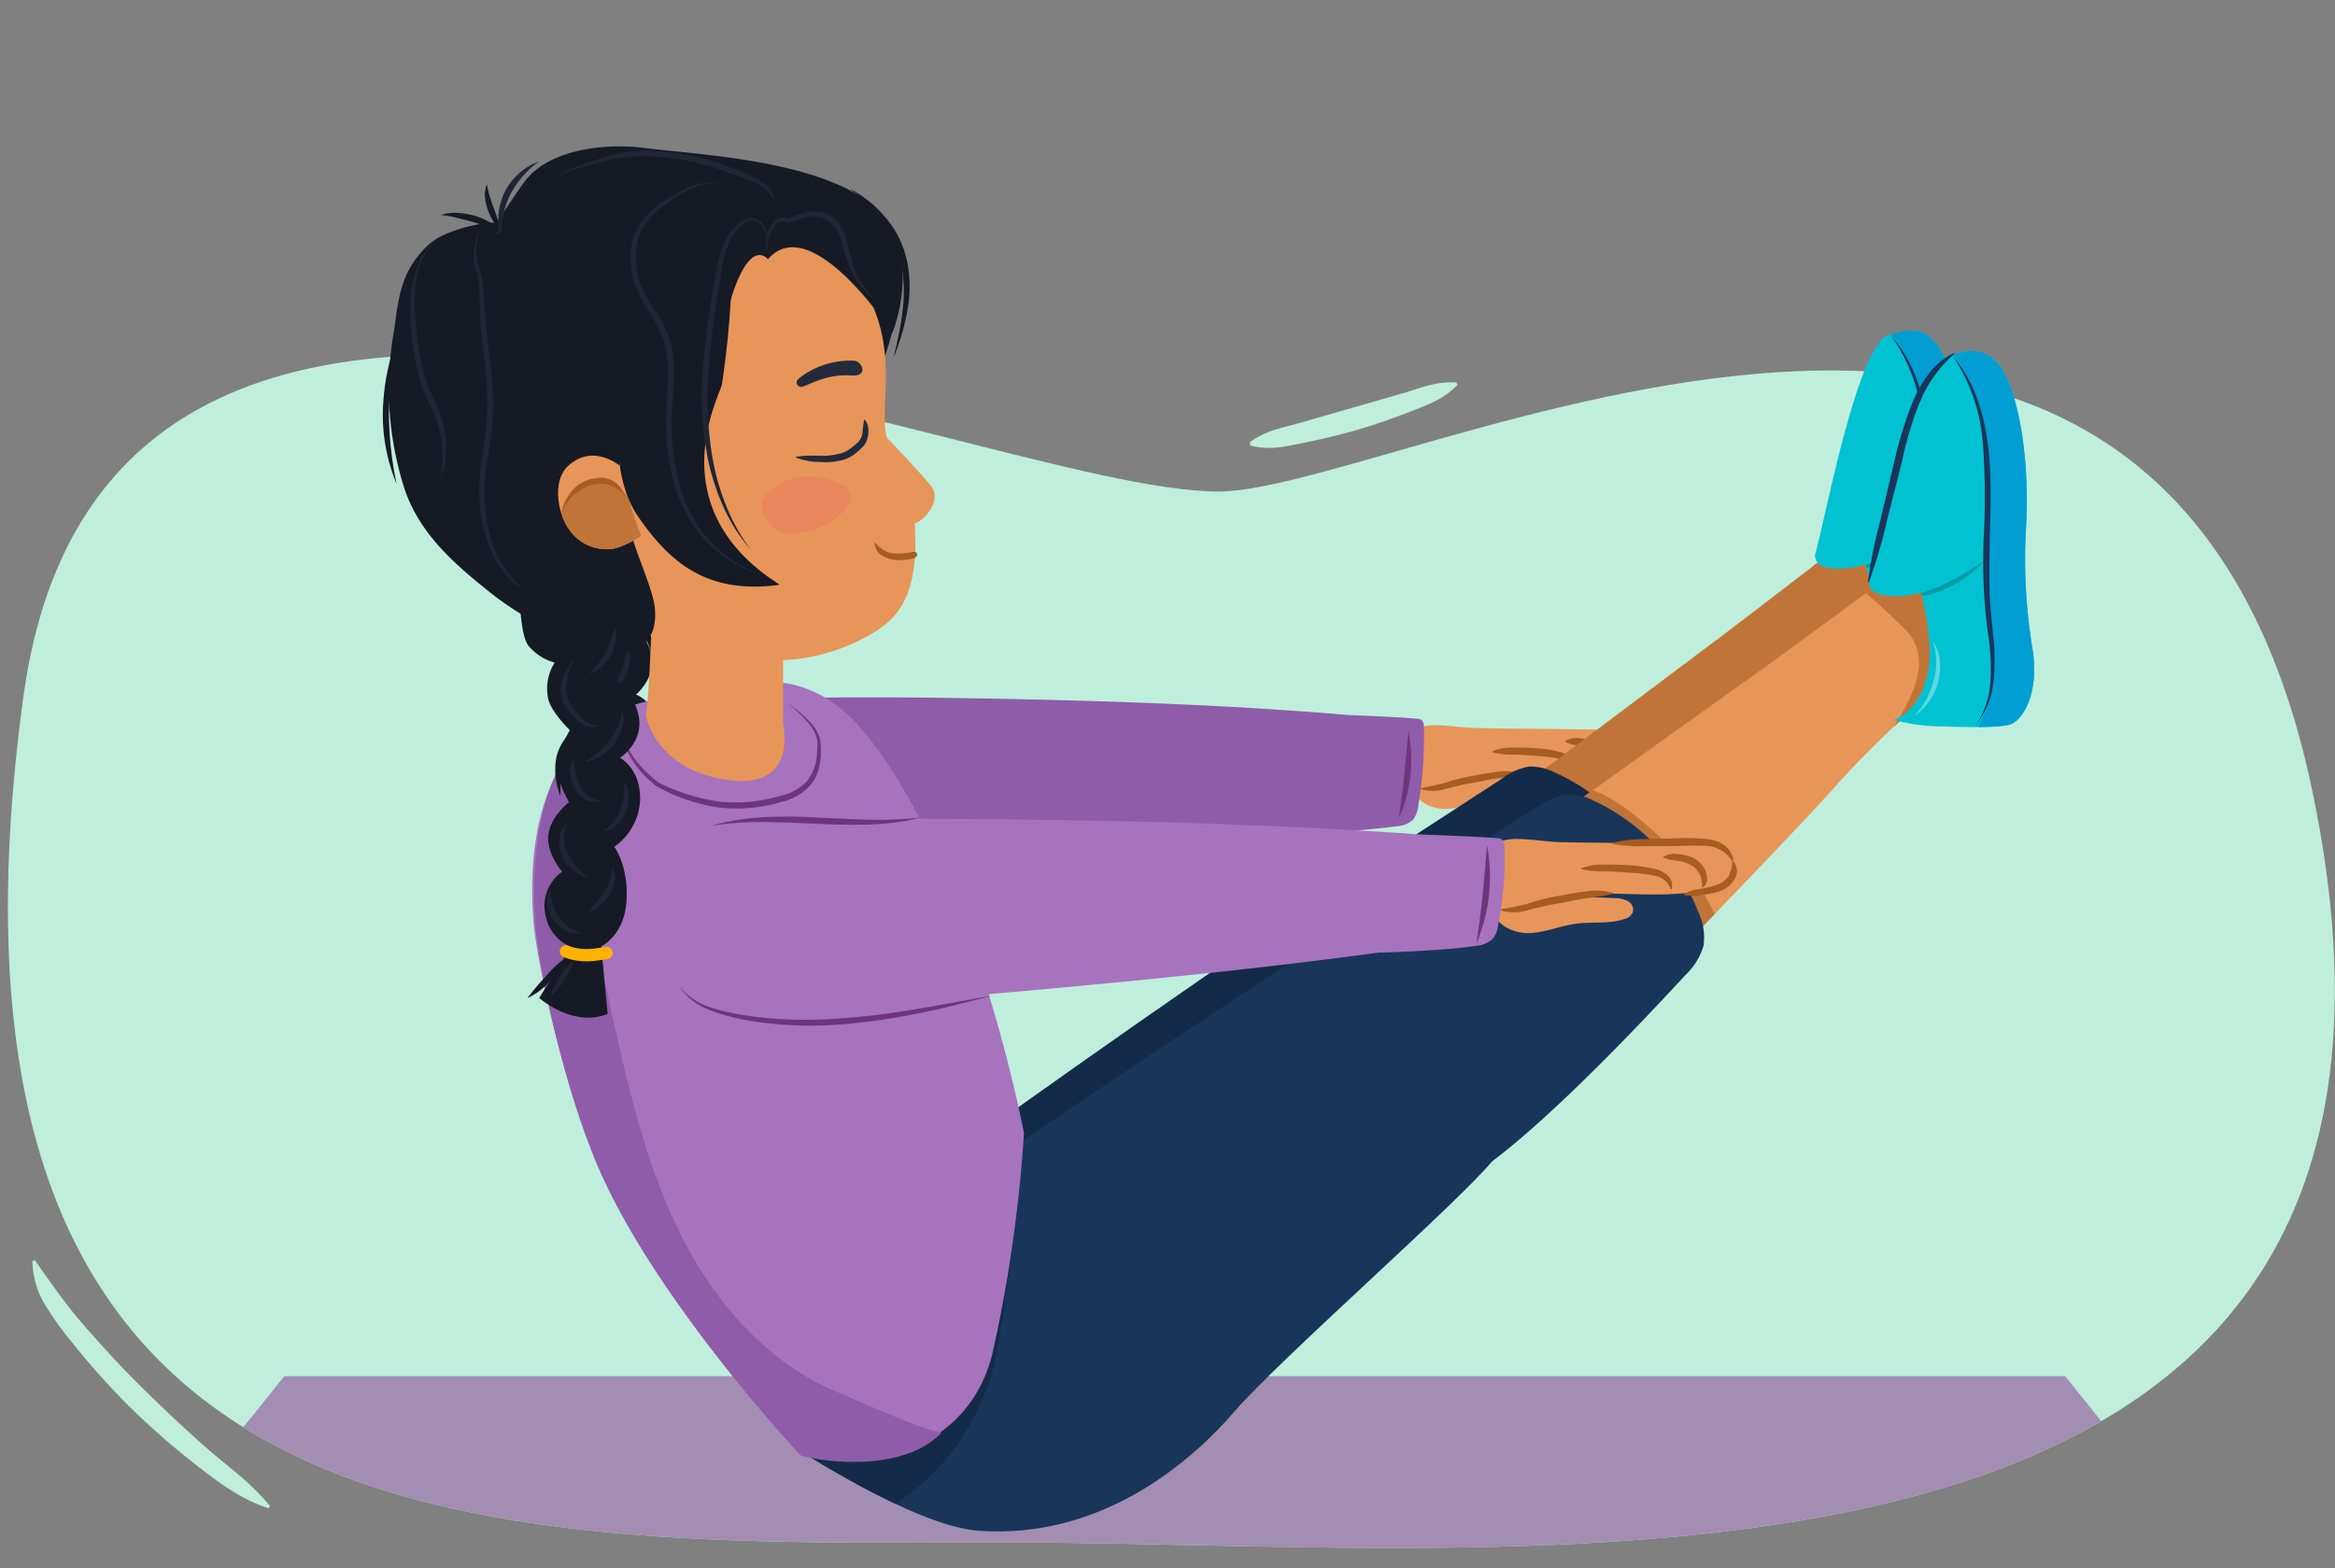 <svg xmlns="http://www.w3.org/2000/svg" xmlns:xlink="http://www.w3.org/1999/xlink" width="380" height="255.21" viewBox="0 0 380 255.21"><rect x="0" y="0" width="380" height="255.21" fill="#808080" stroke="none"/><defs><clipPath id="a"><path d="M376.3,128.67C351.93,12,227.93,80,198.25,80,158.51,80,17.55,12,3.78,113.56-15.66,256.87,82.52,251.07,165.93,251.07S405.89,270.29,376.3,128.67Z" fill="none"/></clipPath><clipPath id="b"><path d="M279.25,104.23c-7,5.23-31.93,24-31.93,24l20.42,19.92s19.19-20.77,23.59-26a147.51,147.51,0,0,1,16-15.88l-2.56-21.6S283.22,101.27,279.25,104.23Z" fill="#c17438"/></clipPath><clipPath id="c"><path d="M295.46,89.92a1.8,1.8,0,0,0,1.25,2.25c2.57,1,6.91-.26,6.91-.26a44.47,44.47,0,0,1,1.57,9.27c.09,9-5.41,10.82-5.41,10.82a30.43,30.43,0,0,0,5.93.84c2.59,0,10.88.22,12.61-.64s4.25-4.9,3-11.81a86,86,0,0,1-1.47-18.22c.5-10.73-1.46-21.24-4.21-25.48s-6.2-2.77-8.36-2.1c-5,1.53-10.4,30.62-11.8,35.33" fill="#00c2d2"/></clipPath><clipPath id="d"><path d="M287.12,108.66c-7.37,5.25-33.63,24.06-33.63,24.06l20.69,21.11s20.36-21.06,25-26.39a154.85,154.85,0,0,1,16.94-16.08L314,88.93S291.3,105.67,287.12,108.66Z" fill="#e89558"/></clipPath><clipPath id="e"><path d="M304.24,94.2a1.86,1.86,0,0,0,1.25,2.36c2.64,1.11,7.16-.1,7.16-.1a45.84,45.84,0,0,1,1.41,9.64c-.11,9.36-5.85,11.08-5.85,11.08a31.75,31.75,0,0,0,6.13,1c2.68.07,11.26.48,13.07-.37s4.51-5,3.36-12.16a89,89,0,0,1-1.1-18.91c.77-11.1-1-22-3.77-26.49s-6.37-3-8.62-2.38c-5.2,1.47-11.48,31.48-13,36.33" fill="#00c2d2"/></clipPath><clipPath id="f"><path d="M101.65,76.44s-4.63-4.61-9.09-.71c-2.83,2.48-1.71,7.86-.12,10.17a7.37,7.37,0,0,0,7.12,3.44c1.71-.16,4.82-2.11,4.82-2.11a43.82,43.82,0,0,1-2-5.91A23.76,23.76,0,0,1,101.65,76.44Z" fill="#e89559"/></clipPath></defs><path d="M376.3,128.67C351.93,12,227.93,80,198.25,80,158.51,80,17.55,12,3.78,113.56-15.66,256.87,82.52,251.07,165.93,251.07S405.89,270.29,376.3,128.67Z" fill="#bfefdc"/><g clip-path="url(#a)"><polygon points="336.09 223.99 46.27 223.99 14.93 263.02 367.42 263.02 336.09 223.99" fill="#a38db2"/></g><path d="M110.14,114.25c17.91-.94,35.86-.86,53.82-.49s35.94,1,53.94,2.49a9.36,9.36,0,0,1,.69,18.57c-17.84,2.77-35.72,4.75-53.6,6.5s-35.78,3.12-53.71,3.51a15.3,15.3,0,0,1-1.14-30.58Z" fill="#8f5caa"/><path d="M262.53,118.78a7.41,7.41,0,0,1,3.57.65,2.54,2.54,0,0,1,1.29,3.07,3,3,0,0,1-1.48,1.37c-6.82,3.07-13.63,2-20.83,2.06-1.48,0-3.26,1.09-4.69,1.49-1.87.54-3.53,1.69-5.42,2.16a8.08,8.08,0,0,1-8.18-2.83,4.64,4.64,0,0,1-1-4c.39-1.33,1.63-2.21,2.7-3a8.18,8.18,0,0,1,5-1.72c2.18,0,4.34.4,6.52.45,3.53.09,7.06.1,10.59.15Z" fill="#e89559"/><path d="M241.47,126.55c2.1-.07,4.21,0,6.31.06a4,4,0,0,1,1.92.44,1.45,1.45,0,0,1,.67,1.7,1.86,1.86,0,0,1-1.15.85c-2.24.77-4.7.37-7.05.69s-4.33,1.22-6.57,1.36-4.81-.86-5.41-3a2,2,0,0,1,.13-1.59,2.83,2.83,0,0,1,2.33-1,36.37,36.37,0,0,1,8.21.31" fill="#e89559"/><path d="M247.48,126a25,25,0,0,1-4.07.71c-1.34.24-2.7.55-4.08.77s-2.64.57-4,.9a6.75,6.75,0,0,1-4.26,0s-.05-.06,0-.1a.08.08,0,0,1,.06,0,36.49,36.49,0,0,0,4-.87,31.51,31.51,0,0,1,4.07-1.05c1.36-.24,2.72-.52,4.13-.69a8.8,8.8,0,0,1,4.23.23.09.09,0,0,1,.05.1A.12.12,0,0,1,247.48,126Z" fill="#a75c20"/><path d="M242.87,122.27a8.4,8.4,0,0,1,3.62-.58c1.22,0,2.45,0,3.66.1a21,21,0,0,1,3.68.58,3.9,3.9,0,0,1,1.76,1,2,2,0,0,1,.46,2,.09.09,0,0,1-.1,0,.12.12,0,0,1,0,0,2.8,2.8,0,0,0-.94-1.28,3.7,3.7,0,0,0-1.42-.65,29.11,29.11,0,0,0-3.48-.4c-1.19-.11-2.38-.17-3.57-.23a12.41,12.41,0,0,1-3.61-.36.07.07,0,0,1,0-.1A0,0,0,0,1,242.87,122.27Z" fill="#a75c20"/><path d="M265,121.22a2.25,2.25,0,0,1,.19,2.73,4,4,0,0,1-2.24,1.77,12.14,12.14,0,0,1-2.57.5,5.43,5.43,0,0,1-2.56-.08.09.09,0,0,1,0-.11s0,0,0,0a5.29,5.29,0,0,1,2.42-.84,15.87,15.87,0,0,0,2.33-.58,3.23,3.23,0,0,0,1.71-1.18,7,7,0,0,0,.6-2.13.08.08,0,0,1,.1-.07Z" fill="#a75c20"/><path d="M254.83,120.56a3.32,3.32,0,0,1,2.25-.39,5.57,5.57,0,0,1,2.31.64,3.8,3.8,0,0,1,1.65,1.91,2.86,2.86,0,0,1,.21,1.27,1.43,1.43,0,0,1-.66,1.09.09.09,0,0,1-.12,0,.08.08,0,0,1,0,0,7.23,7.23,0,0,0-.14-1,2.9,2.9,0,0,0-.27-.85,3.09,3.09,0,0,0-1.24-1.29,5.58,5.58,0,0,0-1.86-.61,5.12,5.12,0,0,1-2.12-.54.08.08,0,0,1,0-.12S254.82,120.57,254.83,120.56Z" fill="#a75c20"/><path d="M230.82,131.09a4.8,4.8,0,0,1-.78,2.23,4,4,0,0,1-2.55,1.14,133.73,133.73,0,0,1-14.15,1.09l.75-19.38s12.42.44,15.43.73c1.32.12,2.17-.17,2.23,1.51,0,1.37,0,2.74-.05,4.1A70.26,70.26,0,0,1,230.82,131.09Z" fill="#8f5caa"/><path d="M229.2,118.93a23.66,23.66,0,0,1-1.52,14.22c.27-2.41.63-4.74.86-7.1S229,121.34,229.2,118.93Z" fill="#70347b"/><path d="M101,99.8a6.7,6.7,0,0,1,3.46,1.82,8.62,8.62,0,0,1,2.15,3.37,9.19,9.19,0,0,1-.76,7.67,13,13,0,0,0-.18-7.34,10.34,10.34,0,0,0-1.78-3.17A9.39,9.39,0,0,0,101,99.8Z" fill="#151a25"/><path d="M84.48,90.48s.15,3.86,2,5.79,5.38,2.17,5.38,2.17a7.3,7.3,0,0,0-.61,5.8c.64,2.17,3.76,5.45,3.76,5.45s-2.08,3.35-1.8,5.81,3.37,5.21,3.37,5.21-3.41,2.89-3.52,6,3,6.84,3,6.84-3.25,1.71-2.05,6.09a6.67,6.67,0,0,0,4.72,5.05l-3.9,9.06a10.84,10.84,0,0,0,10.86,1.53l-2-11.17s3.61-2.13,3.33-7.92-3.26-7.21-3.26-7.21,4.26-4.45,3.74-9.6-4-6.33-4-6.33,4-3.22,2.1-7.78-4.34-5.75-4.34-5.75,3.4-7.51,2.51-11.74-8.26-1.69-8.26-1.69Z" fill="#151a25"/><path d="M94.06,96.21a12.92,12.92,0,0,0,0,3.17,14.65,14.65,0,0,0,.71,3,9.57,9.57,0,0,0,1.4,2.69,5,5,0,0,0,2.48,1.77,4,4,0,0,1-3-1.25,7.5,7.5,0,0,1-1.77-2.88,10.07,10.07,0,0,1-.55-3.3A7,7,0,0,1,94.06,96.21Z" fill="#1f2534"/><path d="M97,121.89c-.79,2-1.51,4.11-1.22,6.12A5.39,5.39,0,0,0,97,130.69a4.29,4.29,0,0,0,2.64,1.52,3.59,3.59,0,0,1-3.2-1,5.19,5.19,0,0,1-1.64-3.08,6.92,6.92,0,0,1,.44-3.42A9,9,0,0,1,97,121.89Z" fill="#1f2534"/><path d="M96.44,112.15a3.54,3.54,0,0,0-.46,2.6,4.71,4.71,0,0,0,1.45,2.12,17.83,17.83,0,0,0,2.21,1.68l2.43,1.56a11.19,11.19,0,0,1-2.81-.88,10.39,10.39,0,0,1-2.51-1.63,4.54,4.54,0,0,1-1.53-2.72A3,3,0,0,1,96.44,112.15Z" fill="#1f2534"/><path d="M102.05,103a9.36,9.36,0,0,1-4,11.28,16,16,0,0,0,4-11.28Z" fill="#1f2534"/><path d="M105.74,119a7.72,7.72,0,0,1-6.64,8.71,12.35,12.35,0,0,0,6.64-8.71Z" fill="#1f2534"/><path d="M102.35,132a4,4,0,0,1,1.68,2.14,4.89,4.89,0,0,1,.06,2.81,7.54,7.54,0,0,1-3.17,4.32c.47-.77.91-1.5,1.3-2.25a11.19,11.19,0,0,0,.91-2.31,5.82,5.82,0,0,0,.15-2.38A6.3,6.3,0,0,0,102.35,132Z" fill="#1f2534"/><path d="M97.63,145.48c1.59.09,5.46.68,6.55-.38" fill="none" stroke="#ffb300" stroke-linecap="round" stroke-miterlimit="10" stroke-width="2"/><path d="M102.48,129.19a4.54,4.54,0,0,1,3.61,1.86,9.21,9.21,0,0,1,1.76,3.79,13.13,13.13,0,0,1,.24,4.14,14.39,14.39,0,0,1-1,4,39.08,39.08,0,0,0,.26-4,19.22,19.22,0,0,0-.43-3.88,11.27,11.27,0,0,0-1.41-3.55A5.19,5.19,0,0,0,102.48,129.19Z" fill="#151a25"/><path d="M279.25,104.23c-7,5.23-31.93,24-31.93,24l20.42,19.92s19.19-20.77,23.59-26a147.51,147.51,0,0,1,16-15.88l-2.56-21.6S283.22,101.27,279.25,104.23Z" fill="#c17438"/><g clip-path="url(#b)"><path d="M293.67,91.15s2.73,2,7.5,6.54c7.57,7.12-5.8,19.34-2.81,19.53s18.9-8.13,18.9-8.13L304.35,84.85Z" fill="#c17438"/><path d="M273.26,145s-3.81-8.15-8.6-12.62c-7.61-7.09-11.94-8.7-14.93-8.87s-6.28,5.42-6.28,5.42l26,23.12Z" fill="#c17438"/></g><path d="M295.46,89.92a1.8,1.8,0,0,0,1.25,2.25c2.57,1,6.91-.26,6.91-.26a44.47,44.47,0,0,1,1.57,9.27c.09,9-5.41,10.82-5.41,10.82a30.43,30.43,0,0,0,5.93.84c2.59,0,10.88.22,12.61-.64s4.25-4.9,3-11.81a86,86,0,0,1-1.47-18.22c.5-10.73-1.46-21.24-4.21-25.48s-6.2-2.77-8.36-2.1c-5,1.53-10.4,30.62-11.8,35.33" fill="#00c2d2"/><g clip-path="url(#c)"><path d="M310.71,116.11a16.4,16.4,0,0,0,4.2-11.84c-.43-7.25-1.1-13.81-1.2-16.34s.41-15.42-.61-19.8S311.54,58,305.69,52l10.36-1.11,6.61,16.26,2.1,46.61Z" fill="#009ed2"/><g opacity="0.57"><path d="M300.88,92.62a23.79,23.79,0,0,0,6.67-2.32,44.38,44.38,0,0,0,6.05-3.76A17.79,17.79,0,0,1,307.9,91,13.49,13.49,0,0,1,300.88,92.62Z" fill="#007f80"/></g><g opacity="0.36"><path d="M305.64,99.45a6.8,6.8,0,0,1,1.16,3.07,9,9,0,0,1-.18,3.32,9.13,9.13,0,0,1-3.59,5.42,13.79,13.79,0,0,0,2.84-5.6A11,11,0,0,0,305.64,99.45Z" fill="#fff"/></g><path d="M307.63,54.47a22.35,22.35,0,0,1,3.95,6.38,33.52,33.52,0,0,1,2,7.28c.8,5,.65,10,.7,15,0,2.49,0,5,.09,7.46.05,1.24.15,2.48.27,3.71l.44,3.71a35.83,35.83,0,0,1,.26,7.54,13.56,13.56,0,0,1-2.63,7,13.94,13.94,0,0,0,2.13-7,35.3,35.3,0,0,0-.55-7.39,83.67,83.67,0,0,1-1-15,111.94,111.94,0,0,0-.45-14.9A28.25,28.25,0,0,0,307.63,54.47Z" fill="#19355a"/></g><path d="M244.4,126.76a10.07,10.07,0,0,1,4.47-2,8.7,8.7,0,0,1,4.07.93A32.41,32.41,0,0,1,269.8,143a9.26,9.26,0,0,1,.88,5.2,10.46,10.46,0,0,1-2.83,4.7c-7.72,8.76-19.49,21.57-28.52,29-5.33,4.36-8.05,4-14.93,4-4.48,0-8.73-1.81-12.76-3.76-2.55-1.23-5.22-2.67-6.57-5.16-1.53-2.81-1-6.27-.13-9.35,2.09-7.49,6.16-13.56,10.36-20a18.09,18.09,0,0,1,4.76-5c3.63-2.58,7.47-4.9,11.21-7.34Z" fill="#132b49"/><path d="M129.56,229.94s19.19,12.07,29.28,12.58c19.31,1,33.12-11.46,39.86-19.64S233.39,189,238.37,182.6c2.85-3.67,2.71-52.26-14.56-42-17,10.11-64.36,44.09-64.36,44.09l-20.63,14.4Z" fill="#132b49"/><path d="M287.12,108.66c-7.37,5.25-33.63,24.06-33.63,24.06l20.69,21.11s20.36-21.06,25-26.39a154.85,154.85,0,0,1,16.94-16.08L314,88.93S291.3,105.67,287.12,108.66Z" fill="#e89558"/><g clip-path="url(#d)"><path d="M302.36,95.43s2.78,2.19,7.62,6.95c7.68,7.56-6.46,19.91-3.36,20.17s19.76-8,19.76-8L313.56,89.16Z" fill="#c17438"/><path d="M280,150.7s-3.76-8.54-8.62-13.27c-7.71-7.52-12.16-9.29-15.26-9.54s-6.63,5.47-6.63,5.47l26.43,24.55Z" fill="#c17438"/></g><path d="M304.24,94.2a1.86,1.86,0,0,0,1.25,2.36c2.64,1.11,7.16-.1,7.16-.1a45.84,45.84,0,0,1,1.41,9.64c-.11,9.36-5.85,11.08-5.85,11.08a31.75,31.75,0,0,0,6.13,1c2.68.07,11.26.48,13.07-.37s4.51-5,3.36-12.16a89,89,0,0,1-1.1-18.91c.77-11.1-1-22-3.77-26.49s-6.37-3-8.62-2.38c-5.2,1.47-11.48,31.48-13,36.33" fill="#00c2d2"/><g clip-path="url(#e)"><path d="M319.44,121.68a16.93,16.93,0,0,0,4.61-12.16c-.27-7.52-.81-14.34-.86-17S324,76.59,323,72s-1.39-10.54-7.3-16.9l10.76-.91,6.47,17,1.1,48.34Z" fill="#009ed2"/><g opacity="0.57"><path d="M309.79,97.13a24.48,24.48,0,0,0,7-2.25,44.42,44.42,0,0,0,6.34-3.76,18.9,18.9,0,0,1-6,4.46A14.21,14.21,0,0,1,309.79,97.13Z" fill="#007f80"/></g><g opacity="0.36"><path d="M314.57,104.31a7.22,7.22,0,0,1,1.12,3.21,9.79,9.79,0,0,1-4.1,9,14.14,14.14,0,0,0,3.08-5.72A11.25,11.25,0,0,0,314.57,104.31Z" fill="#fff"/></g><path d="M317.67,57.76a23.28,23.28,0,0,1,3.94,6.7,34.23,34.23,0,0,1,1.86,7.59c.71,5.19.45,10.41.37,15.57-.07,2.58-.13,5.16-.07,7.74,0,1.28.09,2.56.19,3.84l.37,3.86a36.4,36.4,0,0,1,.1,7.81,14.1,14.1,0,0,1-2.87,7.18,14.48,14.48,0,0,0,2.37-7.23,35.89,35.89,0,0,0-.39-7.67,87,87,0,0,1-.72-15.55,117,117,0,0,0-.13-15.45A29.24,29.24,0,0,0,317.67,57.76Z" fill="#19355a"/></g><path d="M250.49,131.18a10.48,10.48,0,0,1,4.68-1.92,9,9,0,0,1,4.19,1.06,33.57,33.57,0,0,1,17.07,18.23,9.6,9.6,0,0,1,.8,5.41,11,11,0,0,1-3,4.8c-8.2,8.89-20.7,21.9-30.22,29.36-5.62,4.4-8.43,3.95-15.56,3.8-4.64-.09-9-2.08-13.13-4.19-2.62-1.34-5.35-2.89-6.69-5.5-1.52-2.94-.89-6.52.08-9.69,2.34-7.71,6.69-13.9,11.2-20.45a18.49,18.49,0,0,1,5-5c3.82-2.59,7.86-4.91,11.78-7.34Z" fill="#19355a"/><path d="M129.13,235.43s19.61,12.94,30.05,13.71c20,1.46,34.58-11.11,41.74-19.43s36.72-34.27,42-40.81c3-3.74,4-54.08-14.12-43.82-17.82,10.09-67.69,44.19-67.69,44.19l-21.71,14.44Z" fill="#19355a"/><path d="M159.45,184.72l-20.63,14.4-9.26,30.82,1.13.69-1.56,4.8a154,154,0,0,0,16.59,9.33l.59-.38A38.27,38.27,0,0,0,161.82,222c1.15-4.73,3.81-24.07,4-28.39.2-3.76-.55-12.12-.51-13.09Z" fill="#132b49"/><path d="M318.06,57.57a21.83,21.83,0,0,0-5.7,8,62.14,62.14,0,0,0-2.85,9.63L307,85.07a78.11,78.11,0,0,1-2.88,9.74l-.14,0a78,78,0,0,1,2-10l2.35-9.88a60.53,60.53,0,0,1,3.05-9.76A20.32,20.32,0,0,1,314,60.69a11.17,11.17,0,0,1,4-3.25Z" fill="#19355a"/><path d="M124.91,111.08s7.86-1.08,15.16,7.44c18.16,21.18,26.57,65.9,26.57,65.9a229.2,229.2,0,0,1-5,35.3c-3.46,15.69-19.16,20.17-31.27,17.15,0,0-23.75-25.27-33.1-47.25-5.9-13.88-10.07-34-10.48-40-1.11-15.89,3.16-24.92,9.07-31.29C100.73,113,124.91,111.08,124.91,111.08Z" fill="#a773be"/><path d="M136.06,226.48c-10.82-4.54-19.12-13.83-24.59-24.21s-8.4-21.88-11-33.32c-.16-.71-.33-1.43-.49-2.14a157.62,157.62,0,0,1-3.28-19.19,68.62,68.62,0,0,1,.5-18.88A35.61,35.61,0,0,1,99.44,121c.74-1.74,1.61-3.42,2.3-5.18-2.52.79-4.74,1.52-5.93,2.56-5.91,5.18-9.79,16.19-8.68,32.08.42,6,4.19,25.32,10.09,39.2,9.35,22,33.1,47.25,33.1,47.25,6.8,1.7,17.63,1.84,22.87-3.7C148.75,232.17,140.24,228.23,136.06,226.48Z" fill="#8f5caa"/><path d="M128.08,114.42a18,18,0,0,1,4,3.38,6.65,6.65,0,0,1,1.33,2.33,5.37,5.37,0,0,1,.17,1.35c0,.44,0,.89,0,1.33a10.55,10.55,0,0,1-.43,2.65,6.94,6.94,0,0,1-1.32,2.41,9.13,9.13,0,0,1-4.68,2.65,25.15,25.15,0,0,1-10.46.87,29.65,29.65,0,0,1-9.88-3.44l0,0h0a20.58,20.58,0,0,1-2.32-2.15,15,15,0,0,1-1.87-2.54,8.78,8.78,0,0,1-1.1-3,5.61,5.61,0,0,1,.33-3.09,5.75,5.75,0,0,0-.14,3,8.53,8.53,0,0,0,1.22,2.8,15.18,15.18,0,0,0,1.94,2.38,19,19,0,0,0,2.3,2l0,0a31.62,31.62,0,0,0,9.72,3.1,25.07,25.07,0,0,0,10.07-.92,8.35,8.35,0,0,0,4.28-2.29,7.91,7.91,0,0,0,1.72-4.53c0-.42.07-.85.08-1.27a4.84,4.84,0,0,0-.09-1.22,6.76,6.76,0,0,0-1.11-2.21A19.6,19.6,0,0,0,128.08,114.42Z" fill="#70347b"/><path d="M106.7,81.36s-.78,31.9-1.61,35c0,0,1.26,7.62,10.7,10.05,14.59,3.75,11.66-8.56,11.66-8.56l0-11.78Z" fill="#e89559"/><path d="M105.82,25.55a8.89,8.89,0,0,0-4.77,1.23,19.16,19.16,0,0,0-4.91,4.64C89.57,40,88.59,44.84,91.73,55.16A45,45,0,0,0,112.53,81a26.4,26.4,0,0,0,8.75,3.26,14.46,14.46,0,0,0,9.11-1.4c4.78-2.65,7.07-8.2,8.68-13.42,2.53-8.19,3.85-6.68,6.11-15.37,1.06-4.11-.32-11.42-2.39-15.13a25.13,25.13,0,0,0-4.41-5.2" fill="#151a25"/><path d="M81.18,38.67C63.46,51.39,55.35,61.34,77.83,92.42l.87,1.18a10.4,10.4,0,0,1-.2-3.38,7.8,7.8,0,0,1,9.25-6.3c4.78,1.21,10.76.82,12.86,5.29,1.66,3.54,1.55,3,3.78,6.21,1.8,2.59,10.73,10.46,11.12,10.68,3.08,1.74,11.11,1.45,11.95,1.33,8.11-.27,15.4-4.24,17.91-7,3.72-4.12,3.8-10.26,3.46-15.66s-4.29-11.6-4.7-14.44c-.78-5.49,2.08-14.27-3.78-23.79C127.55,25.7,104,22.29,81.18,38.67Z" fill="#e89559"/><path d="M149,90.77a8,8,0,0,1-1.91.38,6.54,6.54,0,0,1-2-.11,4.68,4.68,0,0,1-1.86-.84,2.58,2.58,0,0,1-.91-1.78.07.07,0,0,1,.07-.07l.06,0h0a7.38,7.38,0,0,0,1.28,1.15,4,4,0,0,0,1.54.54,8.1,8.1,0,0,0,1.71,0,14,14,0,0,0,1.72-.24h0a.48.48,0,0,1,.25.92Z" fill="#a75c20"/><path d="M139.27,31.52c-9.68-5.71-27.21-6.5-34.37-7.43-5.92-.77-14.34,0-18.72,4.51-1.37,1.41-4.56,6.64-5.44,7.63-3.18,0-8.53,1.44-10.75,3.39-5.35,4.69-5.17,10.3-6,15a53.3,53.3,0,0,0,1.86,25c2.55,7.57,8.58,12.51,13.8,16.72,7.45,6,17.61,9.83,19.67,10.13,3.36.29,7.74-1.3,7.27-7.27-.18-2.27-1.42-5.21-2.78-9-1.63-4.5-3.59-12.19-2.79-16.52s15.11-14.46,17.28-22.72c3.43-13.08,6.67-8.76,6.67-8.76,7.09-8.19,20.24,12,20.24,12S151.68,38.84,139.27,31.52Z" fill="#151a25"/><path d="M101.65,76.44s-4.63-4.61-9.09-.71c-2.83,2.48-1.71,7.86-.12,10.17a7.37,7.37,0,0,0,7.12,3.44c1.71-.16,4.82-2.11,4.82-2.11a43.82,43.82,0,0,1-2-5.91A23.76,23.76,0,0,1,101.65,76.44Z" fill="#e89559"/><g clip-path="url(#f)"><path d="M89.39,89.83s1.35-10.1,6.76-11.1a6.19,6.19,0,0,1,7,3.68s9,9.61,3.29,11S90.55,92.64,89.39,89.83Z" fill="#c17438"/><path d="M91.4,83.46a7.23,7.23,0,0,1,1.37-3.17A6.83,6.83,0,0,1,94,79a6.53,6.53,0,0,1,1.61-.85,6.71,6.71,0,0,1,1.77-.36,4,4,0,0,1,1.84.24,4.17,4.17,0,0,1,2.42,2.55A6.5,6.5,0,0,0,99,78.89a4.17,4.17,0,0,0-1.5-.13,5.81,5.81,0,0,0-1.55.28A7.63,7.63,0,0,0,91.4,83.46Z" fill="#a75c20"/></g><path d="M144.31,71.2s5.44,5.71,7.17,7.83c2,2.44-1.21,6-2.92,6.24" fill="#e89559"/><path d="M129.71,77.7c4.51-.77,10.19,1.49,8.41,4.5s-11.59,8.27-14,1.06C123.05,80.21,127.76,78,129.71,77.7Z" fill="#ea865b"/><path d="M78.16,37.29a9.47,9.47,0,0,0-.64,4.09,9.1,9.1,0,0,0,.36,2c.09.34.22.62.34,1a5.82,5.82,0,0,1,.28,1.07c.22,1.44.24,2.85.34,4.25s.2,2.79.34,4.19c.27,2.77.78,5.57.93,8.41a44,44,0,0,1-.17,8.51c-.15,1.41-.42,2.84-.68,4.2a30.06,30.06,0,0,0-.39,4.13,27.91,27.91,0,0,0,.94,8.24,17,17,0,0,0,4,7.18,16.81,16.81,0,0,0,7.11,4.27,16.35,16.35,0,0,1-7.42-4,17.14,17.14,0,0,1-4.37-7.29A26.09,26.09,0,0,1,78,79.12a30.49,30.49,0,0,1,.37-4.26c.25-1.42.49-2.76.63-4.15a53,53,0,0,0,.18-8.36c-.13-2.79-.6-5.55-.85-8.38-.14-1.41-.22-2.82-.27-4.24s0-2.83-.2-4.18a14.19,14.19,0,0,0-.53-2,8.27,8.27,0,0,1-.23-2.16A8.94,8.94,0,0,1,78.16,37.29Z" fill="#1f2534"/><path d="M89.9,29.26a15.94,15.94,0,0,1,4.59-2.39c.81-.3,1.64-.55,2.45-.82s1.61-.57,2.47-.82a20.85,20.85,0,0,1,5.2-.68,33.73,33.73,0,0,1,5.22.33,37.32,37.32,0,0,1,5.11,1,43.86,43.86,0,0,1,4.91,1.74A17.62,17.62,0,0,1,124.52,30a4.52,4.52,0,0,1,1.5,2.21,7.9,7.9,0,0,1,.31,2.59,9.23,9.23,0,0,0-.62-2.47,4.79,4.79,0,0,0-1.55-1.87,20.3,20.3,0,0,0-4.63-2c-1.64-.57-3.2-1.21-4.85-1.63a42.05,42.05,0,0,0-5-1,29.58,29.58,0,0,0-10.11.09l-5,1.38A17.62,17.62,0,0,0,89.9,29.26Z" fill="#1f2534"/><path d="M70.82,39.25c-2.45,2.48-3.3,6-3.36,9.32a54.94,54.94,0,0,0,1.08,10.11,22.69,22.69,0,0,0,1.39,4.83c.32.78.69,1.49,1.09,2.3a16.62,16.62,0,0,1,.58,12.75A24.94,24.94,0,0,0,72,73.48a19.08,19.08,0,0,0-.91-4.93,19.36,19.36,0,0,0-.93-2.32c-.36-.73-.79-1.54-1.11-2.34a22.93,22.93,0,0,1-1.42-5,45.06,45.06,0,0,1-.81-10.31,16.41,16.41,0,0,1,1.07-5.09A10.45,10.45,0,0,1,70.82,39.25Z" fill="#1f2534"/><path d="M81.54,37.62a9.6,9.6,0,0,1-2.16-3.49,8.34,8.34,0,0,1-.45-2.05A4,4,0,0,1,79.26,30a11.46,11.46,0,0,0,.44,1.94c.19.62.39,1.24.62,1.85A31.18,31.18,0,0,1,81.54,37.62Z" fill="#151a25"/><path d="M81.74,38.42A6.3,6.3,0,0,0,79.52,37,26.16,26.16,0,0,0,77,36.14c-.85-.25-1.71-.46-2.58-.67A17.78,17.78,0,0,0,71.79,35a6.34,6.34,0,0,1,2.77-.34,12.89,12.89,0,0,1,2.75.48,10.72,10.72,0,0,1,2.57,1.14A4.05,4.05,0,0,1,81.74,38.42Z" fill="#151a25"/><path d="M64.29,55.94a94.64,94.64,0,0,0-1,11.44,58.84,58.84,0,0,0,1.25,11.39,29.54,29.54,0,0,1-2.24-11.39A36.67,36.67,0,0,1,64.29,55.94Z" fill="#151a25"/><path d="M145.44,58.13c.27-1.27.62-2.52.84-3.79.14-.63.25-1.26.35-1.9s.21-1.26.26-1.9a24.6,24.6,0,0,0-.21-7.57,17.5,17.5,0,0,0-3-6.86c-.4-.5-.77-1-1.19-1.5s-.86-.94-1.32-1.38-.93-.9-1.41-1.32l-1.49-1.25c.56.33,1.11.68,1.65,1s1.05.77,1.58,1.16,1,.88,1.45,1.32.89,1,1.34,1.46a16.17,16.17,0,0,1,3.37,7.13,21.3,21.3,0,0,1,0,7.88A36.36,36.36,0,0,1,145.44,58.13Z" fill="#151a25"/><path d="M129.88,61.7a.73.73,0,0,0,.69,1.24c1.62-.51,4.05-2.1,8-1.82,2.84.19,1.74-2.34.39-2.41A13.53,13.53,0,0,0,129.88,61.7Z" fill="#232a3c"/><path d="M140.72,68.25a3,3,0,0,1,.6,2,3.92,3.92,0,0,1-.61,2.13,5.53,5.53,0,0,1-.74.77c-.24.23-.5.45-.77.67a5.81,5.81,0,0,1-1.87,1,11.56,11.56,0,0,1-4,.37,10.88,10.88,0,0,1-3.85-.74.08.08,0,0,1,0-.1s0,0,.06,0a18.56,18.56,0,0,1,3.85-.16,11.94,11.94,0,0,0,3.63-.45,5.42,5.42,0,0,0,1.51-.82c.24-.18.47-.37.71-.58s.49-.45.61-.6a2.86,2.86,0,0,0,.53-1.5,12.6,12.6,0,0,1,.26-1.88.09.09,0,0,1,.1-.06Z" fill="#232a3c"/><path d="M80.35,37.62c.24.16.64.34.68.14a2.4,2.4,0,0,0,.08-.84c0-.62,0-1.25,0-1.88a10.61,10.61,0,0,1,1-3.73,9.61,9.61,0,0,1,2.34-3.08,10,10,0,0,1,3.25-1.95A15.65,15.65,0,0,0,83,31.74a14,14,0,0,0-1.1,3.4L81.59,37a2.27,2.27,0,0,1-.34,1,.42.42,0,0,1-.56,0A2.19,2.19,0,0,1,80.35,37.62Z" fill="#1f2534"/><path d="M124.86,38.62c-3.17,2.46-5.74,5.28-5.89,9.14a144.13,144.13,0,0,1-1.49,14.82c-.31,1.81-10.49,20,9.44,32.6-11.62,1.58-17.7-3.36-23-11-3.76-5.4-4.09-13.9-2-20.14,1.07-3.14,2.88-6,3.53-9.3.52-2.58.55-1.5.57-4.13a26,26,0,0,1,2.37-11.49c1.75-3.54,4.73-3.56,8.47-4.81,6.29-2.11,10.63-3.58,15.54.86.82.75,1.9,1.85,1.55,3.07-.25.88-3.66,0-4.55-.43-1-.54.41.75-.76.56S125.88,37.83,124.86,38.62Z" fill="#151a25"/><path d="M118.22,29.79a11.24,11.24,0,0,0-5,.64,18.09,18.09,0,0,0-4.41,2.48,15.71,15.71,0,0,0-3.68,3.4A8.56,8.56,0,0,0,104,38.48a9.31,9.31,0,0,0-.49,2.4,14,14,0,0,0,.61,4.9,18.6,18.6,0,0,0,2.29,4.45,21.83,21.83,0,0,1,2.45,4.61A16.22,16.22,0,0,1,109.7,60c.06,3.5-.52,6.86-.34,10.25a35,35,0,0,0,1.65,10,21,21,0,0,0,5.25,8.53A24,24,0,0,0,124.91,94a23.18,23.18,0,0,1-9-4.91,21.6,21.6,0,0,1-5.64-8.64,33.38,33.38,0,0,1-1.84-10.18c-.21-3.47.36-6.91.27-10.26a16.12,16.12,0,0,0-.82-4.89,20.25,20.25,0,0,0-2.32-4.44,19.83,19.83,0,0,1-2.34-4.67,13.88,13.88,0,0,1-.58-5.24,10.59,10.59,0,0,1,.6-2.59,9.89,9.89,0,0,1,1.32-2.3,16.18,16.18,0,0,1,3.92-3.43,18.17,18.17,0,0,1,4.61-2.33A10.81,10.81,0,0,1,118.22,29.79Z" fill="#1f2534"/><path d="M124.73,41.36a7.15,7.15,0,0,0-.28-3.93,2.88,2.88,0,0,0-1.32-1.33,1.84,1.84,0,0,0-1.75.06,7.16,7.16,0,0,0-2.51,2.9,15.06,15.06,0,0,0-1.23,3.74c-.91,5.27-1.76,10.63-2.19,16a57.93,57.93,0,0,0,.55,16,38.1,38.1,0,0,0,2.25,7.69,31.68,31.68,0,0,0,3.93,7,29.39,29.39,0,0,1-4.38-6.82,38.79,38.79,0,0,1-2.55-7.74,56,56,0,0,1-.79-16.23c.24-2.7.61-5.39,1-8.06l.65-4c.22-1.33.44-2.66.77-4a15.6,15.6,0,0,1,1.42-3.88,7.59,7.59,0,0,1,2.84-3,2.31,2.31,0,0,1,2.14,0,3.24,3.24,0,0,1,1.39,1.56A7,7,0,0,1,124.73,41.36Z" fill="#1f2534"/><path d="M142.91,49.39A16.88,16.88,0,0,1,139,45a13.57,13.57,0,0,1-1.16-2.73,25.82,25.82,0,0,1-.87-2.79,5.41,5.41,0,0,0-3.12-4c-1.65-.57-3.55.07-5.28.79h0a.37.37,0,0,1-.34,0,1.54,1.54,0,0,0-1.58,0,3,3,0,0,0-1.11,1.44,14.09,14.09,0,0,0-.94,3.9,12.56,12.56,0,0,1,.49-4.07,3.59,3.59,0,0,1,1.23-1.8,2.23,2.23,0,0,1,2.3-.07l-.35,0a12,12,0,0,1,2.78-1.09,5.53,5.53,0,0,1,3.12.06,4.88,4.88,0,0,1,2.5,1.91,7.62,7.62,0,0,1,1.2,2.82c.2,1,.46,1.83.73,2.79a11.39,11.39,0,0,0,.92,2.67A21,21,0,0,0,142.91,49.39Z" fill="#1f2534"/><path d="M108.8,134.16c20-1,40.14-1,60.24-.73s40.21.89,60.35,2.26a9.34,9.34,0,0,1,.69,18.56c-20,2.86-40,4.91-60,6.74s-40.05,3.28-60.12,3.75a15.3,15.3,0,0,1-1.14-30.58Z" fill="#a773be"/><path d="M279.31,137.41a8.34,8.34,0,0,1,4,.72,2.86,2.86,0,0,1,1.44,3.45,3.28,3.28,0,0,1-1.66,1.52c-7.63,3.44-15.26,2.3-23.32,2.32-1.66,0-3.65,1.21-5.24,1.66-2.1.6-4,1.89-6.07,2.42a9.08,9.08,0,0,1-9.16-3.17,5.21,5.21,0,0,1-1.17-4.51c.43-1.49,1.82-2.47,3-3.34a9.3,9.3,0,0,1,5.56-1.93c2.44,0,4.86.46,7.3.52,3.95.09,7.9.1,11.85.16Z" fill="#e89559"/><path d="M255.73,146.11c2.36-.09,4.71-.06,7.06.07a4.47,4.47,0,0,1,2.15.49,1.59,1.59,0,0,1,.75,1.9,2.08,2.08,0,0,1-1.28,1c-2.51.86-5.27.42-7.9.77-2.48.33-4.85,1.37-7.35,1.52s-5.39-1-6.06-3.37a2.31,2.31,0,0,1,.15-1.79,3.2,3.2,0,0,1,2.61-1.11,40.4,40.4,0,0,1,9.19.36" fill="#e89559"/><path d="M262.46,145.49a36.16,36.16,0,0,1-4.57.74c-1.5.26-3,.61-4.57.86s-2.95.64-4.5,1a7.78,7.78,0,0,1-4.75.05.08.08,0,0,1,0-.1.07.07,0,0,1,.06-.05,32.77,32.77,0,0,0,4.47-.91,35.4,35.4,0,0,1,4.56-1.17c1.52-.28,3-.59,4.61-.78a10.51,10.51,0,0,1,4.73.2.09.09,0,0,1,.05.1A.08.08,0,0,1,262.46,145.49Z" fill="#a75c20"/><path d="M257.3,141.32a10.44,10.44,0,0,1,4.05-.59c1.37,0,2.73,0,4.1.12a25,25,0,0,1,4.1.63,4.41,4.41,0,0,1,1.95,1.11,2.21,2.21,0,0,1,.54,2.15.08.08,0,0,1-.1,0l-.05,0a3.08,3.08,0,0,0-1-1.47,4,4,0,0,0-1.61-.75,31.92,31.92,0,0,0-3.91-.47c-1.33-.12-2.67-.18-4-.24a15.9,15.9,0,0,1-4-.35.07.07,0,0,1-.06-.09A.12.12,0,0,1,257.3,141.32Z" fill="#a75c20"/><path d="M282.08,140.15a2.54,2.54,0,0,1,.17,3,4.48,4.48,0,0,1-2.47,1.94,13.72,13.72,0,0,1-2.87.56,6.69,6.69,0,0,1-2.85,0s-.07-.06-.05-.1a.05.05,0,0,1,0,0,6.65,6.65,0,0,1,2.71-.88,17,17,0,0,0,2.62-.64,3.71,3.71,0,0,0,1.95-1.36,6.79,6.79,0,0,0,.62-2.42.1.1,0,0,1,.1-.07Z" fill="#a75c20"/><path d="M262.46,137.15a21.43,21.43,0,0,1,5.21-.56c1.74-.07,3.48-.1,5.22-.15a34.05,34.05,0,0,1,5.31.17,5.69,5.69,0,0,1,2.6,1.09,3.5,3.5,0,0,1,1.28,2.45s0,.07-.07.08a.1.1,0,0,1-.07,0,5.16,5.16,0,0,0-3.91-2.52,41.54,41.54,0,0,0-5.12,0c-1.74,0-3.48,0-5.22,0a21.49,21.49,0,0,1-5.23-.38.09.09,0,0,1-.06-.1A.1.1,0,0,1,262.46,137.15Z" fill="#a75c20"/><path d="M270.69,139.41a4,4,0,0,1,2.51-.38,6.27,6.27,0,0,1,2.56.71,4.17,4.17,0,0,1,1.81,2.1,3,3,0,0,1,.24,1.4,1.57,1.57,0,0,1-.69,1.21.07.07,0,0,1-.11,0s0,0,0-.05a6.08,6.08,0,0,0-.1-1.13,3.09,3.09,0,0,0-.3-1,3.56,3.56,0,0,0-1.42-1.48,6.25,6.25,0,0,0-2.1-.68,6.5,6.5,0,0,1-2.38-.55.09.09,0,0,1,0-.12S270.67,139.42,270.69,139.41Z" fill="#a75c20"/><path d="M243.81,150.58a4.5,4.5,0,0,1-.87,2.23,4.7,4.7,0,0,1-2.86,1.15c-5.53.85-15.84,1.09-15.84,1.09l.84-19.44s13.9.45,17.28.73c1.47.13,2.43-.17,2.49,1.52,0,1.37,0,2.75,0,4.12A63.8,63.8,0,0,1,243.81,150.58Z" fill="#a773be"/><path d="M242,137.58a27.79,27.79,0,0,1-1.7,15.91c.34-2.68.75-5.29,1-7.94S241.77,140.27,242,137.58Z" fill="#70347b"/><path d="M149.91,133.05c-.69.17-1.39.33-2.09.48l-2.12.35-2.14.2-2.14.12c-2.87.12-5.73,0-8.57-.12s-5.68-.27-8.51-.28l-2.13,0-2.12.12-2.12.18c-.7.11-1.41.21-2.12.3.69-.2,1.38-.39,2.07-.56l2.11-.41,2.14-.26,2.14-.17a84.64,84.64,0,0,1,8.58.05c2.85.14,5.68.29,8.52.36A60.47,60.47,0,0,0,149.91,133.05Z" fill="#70347b"/><path d="M110.48,160.44a10.7,10.7,0,0,0,5.37,3.58,34.57,34.57,0,0,0,6.4,1.38,66.82,66.82,0,0,0,13.11.45,122.52,122.52,0,0,0,13.09-1.5q3.27-.53,6.52-1.14l6.51-1.17c-2.12.58-4.27,1.11-6.41,1.65s-4.31,1-6.48,1.41a102.08,102.08,0,0,1-13.17,1.74,62.23,62.23,0,0,1-13.29-.68,34.69,34.69,0,0,1-6.46-1.68A10.53,10.53,0,0,1,110.48,160.44Z" fill="#70347b"/><path d="M84.51,93.91S84.36,103,86,105.1a8.54,8.54,0,0,0,4.27,2.75,7.89,7.89,0,0,0-1.08,5.76c.4,2.21,3.56,5.24,3.56,5.24s-2.17,3.47-2.14,5.93,2,5.78,2,5.78-2.92,2.2-3.36,5.22,2.24,6.11,2.24,6.11a6.7,6.7,0,0,0-2.78,6.64,6.9,6.9,0,0,0,4.21,5.58l-5.17,8.32s5.55,4.89,11.14,2.59l-1.05-11s3.79-1.72,4.12-7.46-2-8.73-2-8.73a9.84,9.84,0,0,0,4.22-7.8c0-5.07-3.29-6.67-3.29-6.67s4.26-2.75,2.9-7.45-4.3-5.65-4.3-5.65,4.78-7.53,4.35-11.8-8-2.53-8-2.53Z" fill="#151a25"/><path d="M93.38,107.27a15.21,15.21,0,0,0-1.11,3.49,5.54,5.54,0,0,0,.3,3.35,13.8,13.8,0,0,0,1,1.43,14.05,14.05,0,0,0,1.16,1.36A3.57,3.57,0,0,0,97.93,118a3,3,0,0,1-1.9.32,4,4,0,0,1-1.81-.84,10,10,0,0,1-1.38-1.38,8.65,8.65,0,0,1-1.14-1.59,5.44,5.44,0,0,1-.15-4A9.07,9.07,0,0,1,93.38,107.27Z" fill="#1f2534"/><path d="M93.44,123a10.28,10.28,0,0,0,.86,4.76,4.64,4.64,0,0,0,1.46,1.74,6.32,6.32,0,0,0,2.25.93,3.86,3.86,0,0,1-2.64-.26,4.37,4.37,0,0,1-2-2A5.92,5.92,0,0,1,93.44,123Z" fill="#1f2534"/><path d="M89.57,144.63a7.62,7.62,0,0,0,5,7.31,4.15,4.15,0,0,1-2.54-.51,5.51,5.51,0,0,1-2-1.78,5.84,5.84,0,0,1-1-2.47A4.2,4.2,0,0,1,89.57,144.63Z" fill="#1f2534"/><path d="M92.35,133.89a5.61,5.61,0,0,0,.06,5.09,9.22,9.22,0,0,0,1.49,2.17A14.07,14.07,0,0,0,96,143a6.71,6.71,0,0,1-4.45-3.57,5.17,5.17,0,0,1-.51-2.95A4,4,0,0,1,92.35,133.89Z" fill="#1f2534"/><path d="M89.61,162.13A10.93,10.93,0,0,1,91.05,159a10.59,10.59,0,0,1,2.27-2.61,12.19,12.19,0,0,1-3.71,5.77Z" fill="#1f2534"/><path d="M100.09,101.9a7,7,0,0,1-.66,4.75,6.42,6.42,0,0,1-3.67,3.09,15.61,15.61,0,0,0,2.79-3.56A20.21,20.21,0,0,0,100.09,101.9Z" fill="#1f2534"/><path d="M101.25,115.47a4.68,4.68,0,0,1,0,2.87A7.49,7.49,0,0,1,100,121a8.37,8.37,0,0,1-2.14,2,6,6,0,0,1-2.7,1,14.32,14.32,0,0,0,2.24-1.6,14,14,0,0,0,1.82-2,11.84,11.84,0,0,0,1.37-2.26A7.79,7.79,0,0,0,101.25,115.47Z" fill="#1f2534"/><path d="M101.59,127.17a4.68,4.68,0,0,1,.69,2.46,6.9,6.9,0,0,1-.45,2.57,5.49,5.49,0,0,1-1.49,2.17,3.28,3.28,0,0,1-2.41.89,4.88,4.88,0,0,0,1.86-1.43,7.47,7.47,0,0,0,1.11-2,10.18,10.18,0,0,0,.6-2.26A9.63,9.63,0,0,0,101.59,127.17Z" fill="#1f2534"/><path d="M99.77,141.12a5.08,5.08,0,0,1,.23,2.36,5.56,5.56,0,0,1-.86,2.28,7.52,7.52,0,0,1-1.62,1.75,9,9,0,0,1-2,1.22c.93-1.27,2-2.31,2.78-3.51a7.86,7.86,0,0,0,.93-1.91A16.72,16.72,0,0,0,99.77,141.12Z" fill="#1f2534"/><path d="M91.59,156.2a13.14,13.14,0,0,1-2.28,3.67,10.3,10.3,0,0,1-3.48,2.58,40.36,40.36,0,0,1,2.73-3.25A22.05,22.05,0,0,1,91.59,156.2Z" fill="#151a25"/><path d="M93.18,119c-.41.86-.86,1.66-1.17,2.49a11.28,11.28,0,0,0-.63,2.56,23.82,23.82,0,0,0-.18,2.69c0,.91,0,1.83,0,2.78a11.32,11.32,0,0,1-.76-5.6,7.33,7.33,0,0,1,.92-2.76A7.64,7.64,0,0,1,93.18,119Z" fill="#151a25"/><path d="M92.11,154.86c2.69,1,4.68.53,6.6.25" fill="none" stroke="#ffb300" stroke-linecap="round" stroke-miterlimit="10" stroke-width="2"/><path d="M203.4,72c2.59-2,5.46-2.37,8.25-3.2L220,66.4,228.35,64c1.39-.41,2.75-.91,4.17-1.27a14.61,14.61,0,0,1,4.49-.49l.17.41a13.22,13.22,0,0,1-3.69,2.68c-1.33.66-2.72,1.15-4.09,1.71-2.75,1.07-5.55,2.05-8.38,2.88s-5.72,1.52-8.62,2.1-5.76,1.38-8.92.47Z" fill="#bfefdc"/><path d="M5.68,205.11c1.38,2,2.66,3.79,4,5.61s2.74,3.61,4.28,5.34c3.06,3.48,6.19,6.9,9.5,10.13s6.66,6.43,10.15,9.47c1.75,1.53,3.58,3,5.34,4.47a41.57,41.57,0,0,1,5,5l-.24.36c-4.66-1.5-8.44-4.43-12.16-7.34a123.44,123.44,0,0,1-10.67-9.4,122,122,0,0,1-9.44-10.62,48.83,48.83,0,0,1-4.17-5.87,14.32,14.32,0,0,1-2-7Z" fill="#bfefdc"/></svg>